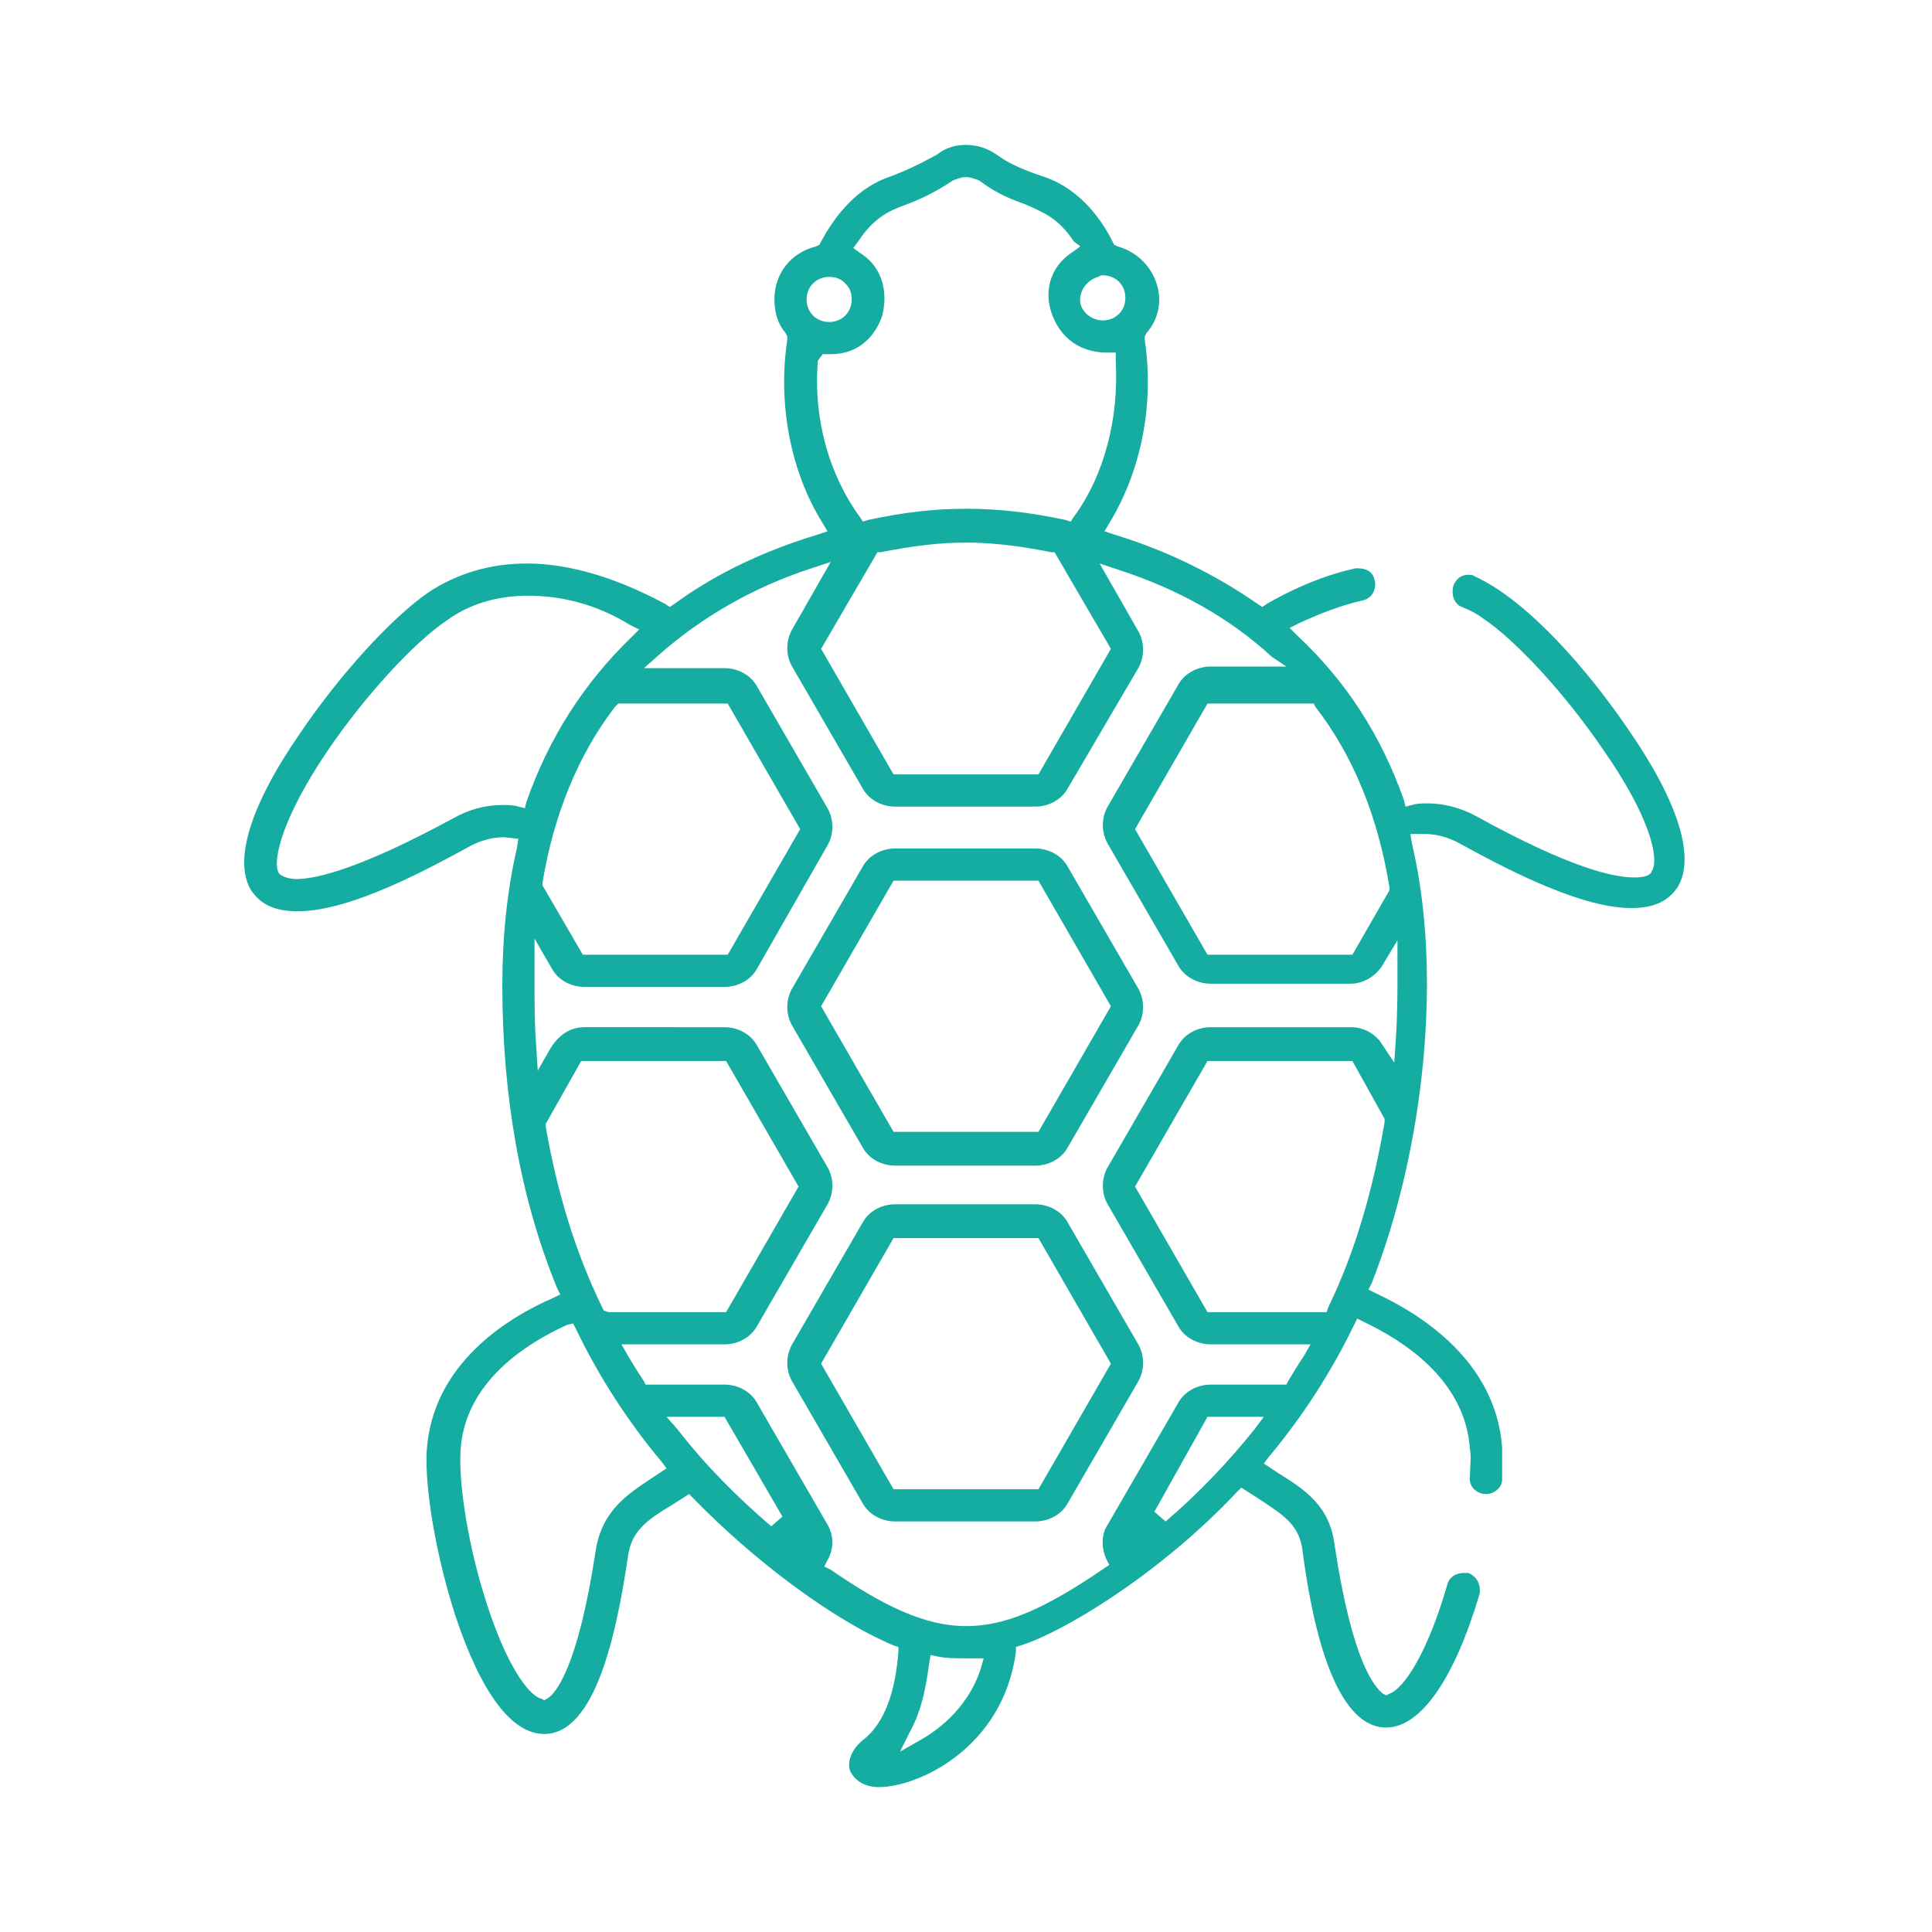 <?xml version="1.0" encoding="utf-8"?>
<!-- Generator: Adobe Illustrator 23.0.2, SVG Export Plug-In . SVG Version: 6.00 Build 0)  -->
<svg version="1.1" id="Calque_1" xmlns="http://www.w3.org/2000/svg" xmlns:xlink="http://www.w3.org/1999/xlink" x="0px" y="0px"
	 viewBox="0 0 120 120" style="enable-background:new 0 0 120 120;" xml:space="preserve">
<style type="text/css">
	.st0{fill:#15ACA1;}
</style>
<g>
	<path class="st0" d="M55.6,72.4c-0.8,0-1.6-0.4-2-1.1l-4.4-7.6c-0.4-0.7-0.4-1.6,0-2.3l4.4-7.6c0.4-0.7,1.2-1.1,2-1.1h8.7
		c0.8,0,1.6,0.4,2,1.1l4.4,7.6c0.4,0.7,0.4,1.6,0,2.3l-4.4,7.6c-0.4,0.7-1.2,1.1-2,1.1H55.6z M51,62.5l4.5,7.8h9l4.5-7.8l-4.5-7.8
		h-9L51,62.5z"/>
	<path class="st0" d="M55.6,94.5c-0.8,0-1.6-0.4-2-1.1l-4.4-7.6c-0.4-0.7-0.4-1.6,0-2.3l4.4-7.6c0.4-0.7,1.2-1.1,2-1.1h8.7
		c0.8,0,1.6,0.4,2,1.1l4.4,7.6c0.4,0.7,0.4,1.6,0,2.3l-4.4,7.6c-0.4,0.7-1.2,1.1-2,1.1H55.6z M51,84.7l4.5,7.8h9l4.5-7.8l-4.5-7.8
		h-9L51,84.7z"/>
	<path class="st0" d="M54.6,111c-0.9,0-1.5-0.4-1.8-1c-0.2-0.6,0.1-1.4,0.9-2c1.2-1,1.9-2.8,2.1-5.4l0-0.3l-0.3-0.1
		c-3.8-1.6-8.7-5.3-12.4-9.1l-0.3-0.3l-1.1,0.7c-1.5,0.9-2.5,1.6-2.7,3.2c-0.7,4.7-2,11-5.2,11c-2,0-3.9-2.5-5.5-7.3
		c-1.2-3.7-1.9-7.8-1.8-10.2c0.3-5.5,5.1-8.4,7.9-9.6l0.4-0.2l-0.2-0.4c-2.3-5.6-3.4-12-3.4-18.8c0-3,0.3-5.9,0.9-8.5l0.1-0.6
		L31.3,52c-0.7,0-1.4,0.2-2,0.5c-2.4,1.3-7.4,4.1-10.8,4.1c-1.4,0-2.3-0.4-2.9-1.3c-1.1-1.8-0.1-5.2,3-9.7c2.5-3.7,5.7-7.2,8-8.8
		c1.8-1.2,3.9-1.8,6.1-1.8c3.6,0,6.9,1.6,8.6,2.5l0.3,0.2l0.3-0.2c2.6-1.9,5.6-3.3,8.9-4.3l0.6-0.2l-0.3-0.5
		c-2-3.2-2.8-7.4-2.2-11.4l0-0.2l-0.1-0.2c-0.5-0.6-0.7-1.3-0.7-2.1c0-1.6,1-2.9,2.6-3.3l0.2-0.1l0.1-0.2c0.6-1.1,1.9-3.2,4.2-4
		c1.1-0.4,2.1-0.9,3-1.4C58.7,9.2,59.3,9,60,9c0.7,0,1.3,0.2,1.9,0.6c0.8,0.6,1.8,1,3,1.4c2.3,0.8,3.6,2.8,4.2,4l0.1,0.2l0.2,0.1
		c1.1,0.3,2,1.1,2.4,2.2c0.4,1.1,0.2,2.3-0.6,3.2l-0.1,0.2l0,0.2c0.6,4-0.2,8.1-2.2,11.4l-0.3,0.5l0.6,0.2c3.3,1,6.3,2.5,8.9,4.3
		l0.3,0.2l0.3-0.2c1.2-0.7,3.2-1.7,5.5-2.2c0,0,0.1,0,0.1,0c0.7,0,1,0.3,1.1,0.8c0.1,0.5-0.2,1.1-0.8,1.2c-1.3,0.3-2.6,0.8-3.9,1.4
		L80.1,39l0.5,0.5c3,2.8,5.2,6.2,6.6,10.2l0.1,0.4l0.4-0.1c0.3-0.1,0.7-0.1,1-0.1c1,0,2.1,0.3,3,0.8c5.8,3.2,8.5,3.8,9.8,3.8
		c0.6,0,1-0.1,1.1-0.4c0.5-0.8-0.2-3.5-3-7.5c-2.3-3.4-5.4-6.8-7.5-8.2c-0.4-0.3-0.8-0.5-1.3-0.7c-0.5-0.2-0.7-0.8-0.5-1.4
		c0.2-0.4,0.5-0.6,0.9-0.6c0.1,0,0.3,0,0.4,0.1c3.3,1.5,7.1,5.9,9.6,9.6c3.1,4.5,4.1,7.9,3,9.7c-0.6,0.9-1.5,1.3-2.9,1.3l0,0
		c-3.4,0-8.6-2.9-10.8-4.1c-0.6-0.3-1.3-0.5-2-0.5c-0.1,0-0.2,0-0.3,0l-0.6,0l0.1,0.6c1.9,8,0.8,18.9-2.5,27.3l-0.2,0.4l0.4,0.2
		c2.8,1.3,7.5,4.2,7.9,9.6c0,0.6,0,1.2,0,2c0,0.5-0.5,0.9-1,0.9c-0.6,0-1.1-0.5-1-1.1c0-0.6,0.1-1.2,0-1.7c-0.3-4.4-4.3-6.8-6.6-7.9
		l-0.4-0.2l-0.2,0.4c-1.4,2.9-3.2,5.7-5.3,8.2l-0.3,0.4l0.9,0.6c1.6,1,3.2,2,3.5,4.5c1.1,7.3,2.5,8.8,3,9.2l0.2,0.1l0.2-0.1
		c0.9-0.3,2.4-2.6,3.6-6.8c0.1-0.4,0.5-0.7,1-0.7c0.1,0,0.2,0,0.3,0c0.5,0.2,0.8,0.7,0.7,1.3c-1.6,5.4-3.7,8.3-5.8,8.3
		c-3.6,0-4.8-8-5.2-11c-0.2-1.6-1.2-2.2-2.7-3.2l-1.1-0.7l-0.3,0.3c-4.8,5.1-10.8,8.7-13.4,9.5l-0.3,0.1l0,0.3
		C62.3,108.6,57,111,54.6,111z M57.7,103.4c-0.2,1.5-0.5,2.9-1.1,4l-0.7,1.4l1.4-0.8c1.7-1,3-2.5,3.6-4.3l0.2-0.7l-1.1,0
		c-0.6,0-1.2,0-1.7-0.1l-0.5-0.1L57.7,103.4z M35.2,82.3c-2.4,1.1-6.4,3.5-6.6,7.9c-0.1,2.1,0.5,5.9,1.6,9.3c1.2,3.8,2.6,5.8,3.4,6
		l0.2,0.1l0.2-0.1c0.5-0.3,1.9-1.9,3-9.2c0.4-2.5,2-3.5,3.5-4.5l0.9-0.6l-0.3-0.4c-2.1-2.5-3.9-5.3-5.3-8.2l-0.2-0.4L35.2,82.3z
		 M39,84.2c0.3,0.5,0.6,1,1,1.6l0.1,0.2H45c0.8,0,1.6,0.4,2,1.1l4.4,7.6c0.4,0.7,0.4,1.5,0,2.2l-0.2,0.4l0.4,0.2
		c3.2,2.2,5.8,3.5,8.4,3.5c2.4,0,4.8-1,8.6-3.6l0.3-0.2l-0.2-0.4c-0.3-0.7-0.3-1.5,0.1-2.1l4.4-7.6c0.4-0.7,1.2-1.1,2-1.1h4.7
		l0.1-0.2c0.3-0.5,0.6-1,1-1.6l0.4-0.7h-6.2c-0.8,0-1.6-0.4-2-1.1l-4.4-7.6c-0.4-0.7-0.4-1.6,0-2.3l4.4-7.6c0.4-0.7,1.2-1.1,2-1.1
		h8.7c0.8,0,1.5,0.4,1.9,1l0.8,1.2l0.1-1.5c0.1-1.5,0.1-2.9,0.1-4.3l0-1.8l-0.9,1.5c-0.4,0.7-1.2,1.2-2,1.2h-8.7
		c-0.8,0-1.6-0.4-2-1.1l-4.4-7.6c-0.4-0.7-0.4-1.6,0-2.3l4.4-7.6c0.4-0.7,1.2-1.1,2-1.1h4.7L79,40.8c-2.6-2.4-5.8-4.2-9.5-5.4
		L68.3,35l2.4,4.2c0.4,0.7,0.4,1.6,0,2.3L66.3,49c-0.4,0.7-1.2,1.1-2,1.1h-8.7c-0.8,0-1.6-0.4-2-1.1l-4.4-7.6
		c-0.4-0.7-0.4-1.6,0-2.3l2.4-4.2l-1.2,0.4c-3.7,1.2-6.9,3.1-9.5,5.4l-0.9,0.8H45c0.8,0,1.6,0.4,2,1.1l4.4,7.6
		c0.4,0.7,0.4,1.6,0,2.3L47,60.2c-0.4,0.7-1.2,1.1-2,1.1h-8.7c-0.8,0-1.6-0.4-2-1.1l-1.1-1.9L33.2,61c0,1.3,0,2.6,0.1,3.9l0.1,1.6
		l0.8-1.4c0.5-0.8,1.2-1.3,2.1-1.3H45c0.8,0,1.6,0.4,2,1.1l4.4,7.6c0.4,0.7,0.4,1.6,0,2.3L47,82.4c-0.4,0.7-1.2,1.1-2,1.1h-6.4
		L39,84.2z M42.1,88.8c1.7,2.2,3.7,4.2,5.8,6l0.7-0.6l-3.6-6.2h-3.6L42.1,88.8z M71.7,93.9l0.7,0.6c2-1.7,3.9-3.7,5.5-5.7l0.6-0.8
		H75L71.7,93.9z M70.5,73.7l4.5,7.8h7.4l0.1-0.3c1.7-3.5,2.8-7.4,3.5-11.5l0-0.2L84,65.9h-9L70.5,73.7z M33.9,69.8l0,0.2
		c0.7,4,1.8,7.7,3.5,11.2l0.1,0.2l0.3,0.1h7.3l4.5-7.8l-4.5-7.8h-9L33.9,69.8z M70.5,51.5l4.5,7.8h9l2.3-4l0-0.2
		c-0.7-4.3-2.2-8.1-4.6-11.2l-0.1-0.2H75L70.5,51.5z M38.2,43.9c-2.3,3-3.8,6.7-4.5,10.9l0,0.2l2.5,4.3h9l4.5-7.8l-4.5-7.8h-6.8
		L38.2,43.9z M32.8,37c-1.9,0-3.6,0.5-5,1.5c-2.1,1.4-5.2,4.8-7.5,8.2c-2.7,4-3.4,6.7-3,7.5c0.1,0.2,0.6,0.4,1.1,0.4
		c1.3,0,4.1-0.7,9.8-3.8c0.9-0.5,1.9-0.8,3-0.8c0.3,0,0.7,0,1,0.1l0.4,0.1l0.1-0.4c1.4-4,3.6-7.4,6.5-10.2l0.5-0.5l-0.6-0.3
		C37,37.5,34.8,37,32.8,37z M60,33.7c-1.6,0-3.3,0.2-5.3,0.6l-0.2,0l-3.5,6l4.5,7.8h9l4.5-7.8l-3.5-6l-0.2,0
		C63.3,33.9,61.6,33.7,60,33.7z M60,31.6c1.9,0,3.9,0.2,6.2,0.7l0.3,0.1l0.2-0.3c1.9-2.6,2.8-6.1,2.6-9.7l0-0.5c0,0-0.5,0-0.5,0
		c-2.1,0-3.1-1.3-3.5-2.5c-0.4-1.2-0.2-2.8,1.4-3.8l0.4-0.3L66.7,15c-1-1.5-1.9-1.8-3-2.3c-0.8-0.3-1.7-0.6-2.9-1.5
		C60.5,11.1,60.3,11,60,11c-0.3,0-0.5,0.1-0.8,0.2c-1.2,0.8-2.1,1.2-2.9,1.5c-1.1,0.4-2,0.8-3,2.3L53,15.4l0.4,0.3
		c1.6,1,1.7,2.7,1.4,3.9c-0.4,1.2-1.4,2.4-3.2,2.4h-0.5l-0.3,0.4c-0.3,3.6,0.7,7.1,2.6,9.7l0.2,0.3l0.3-0.1
		C56.2,31.8,58.1,31.6,60,31.6z M68.2,17.2c-0.7,0.2-1.2,0.9-1.1,1.6c0.1,0.6,0.7,1.1,1.4,1.1c0.8,0,1.4-0.6,1.4-1.4
		c0-0.8-0.6-1.4-1.4-1.4h-0.1L68.2,17.2z M51.5,17.2c-0.8,0-1.4,0.6-1.4,1.4c0,0.8,0.6,1.4,1.4,1.4c0,0,0,0,0,0
		c0.8,0,1.4-0.6,1.4-1.4c0-0.4-0.1-0.7-0.4-1C52.2,17.3,51.9,17.2,51.5,17.2L51.5,17.2z"/>
</g>
</svg>
